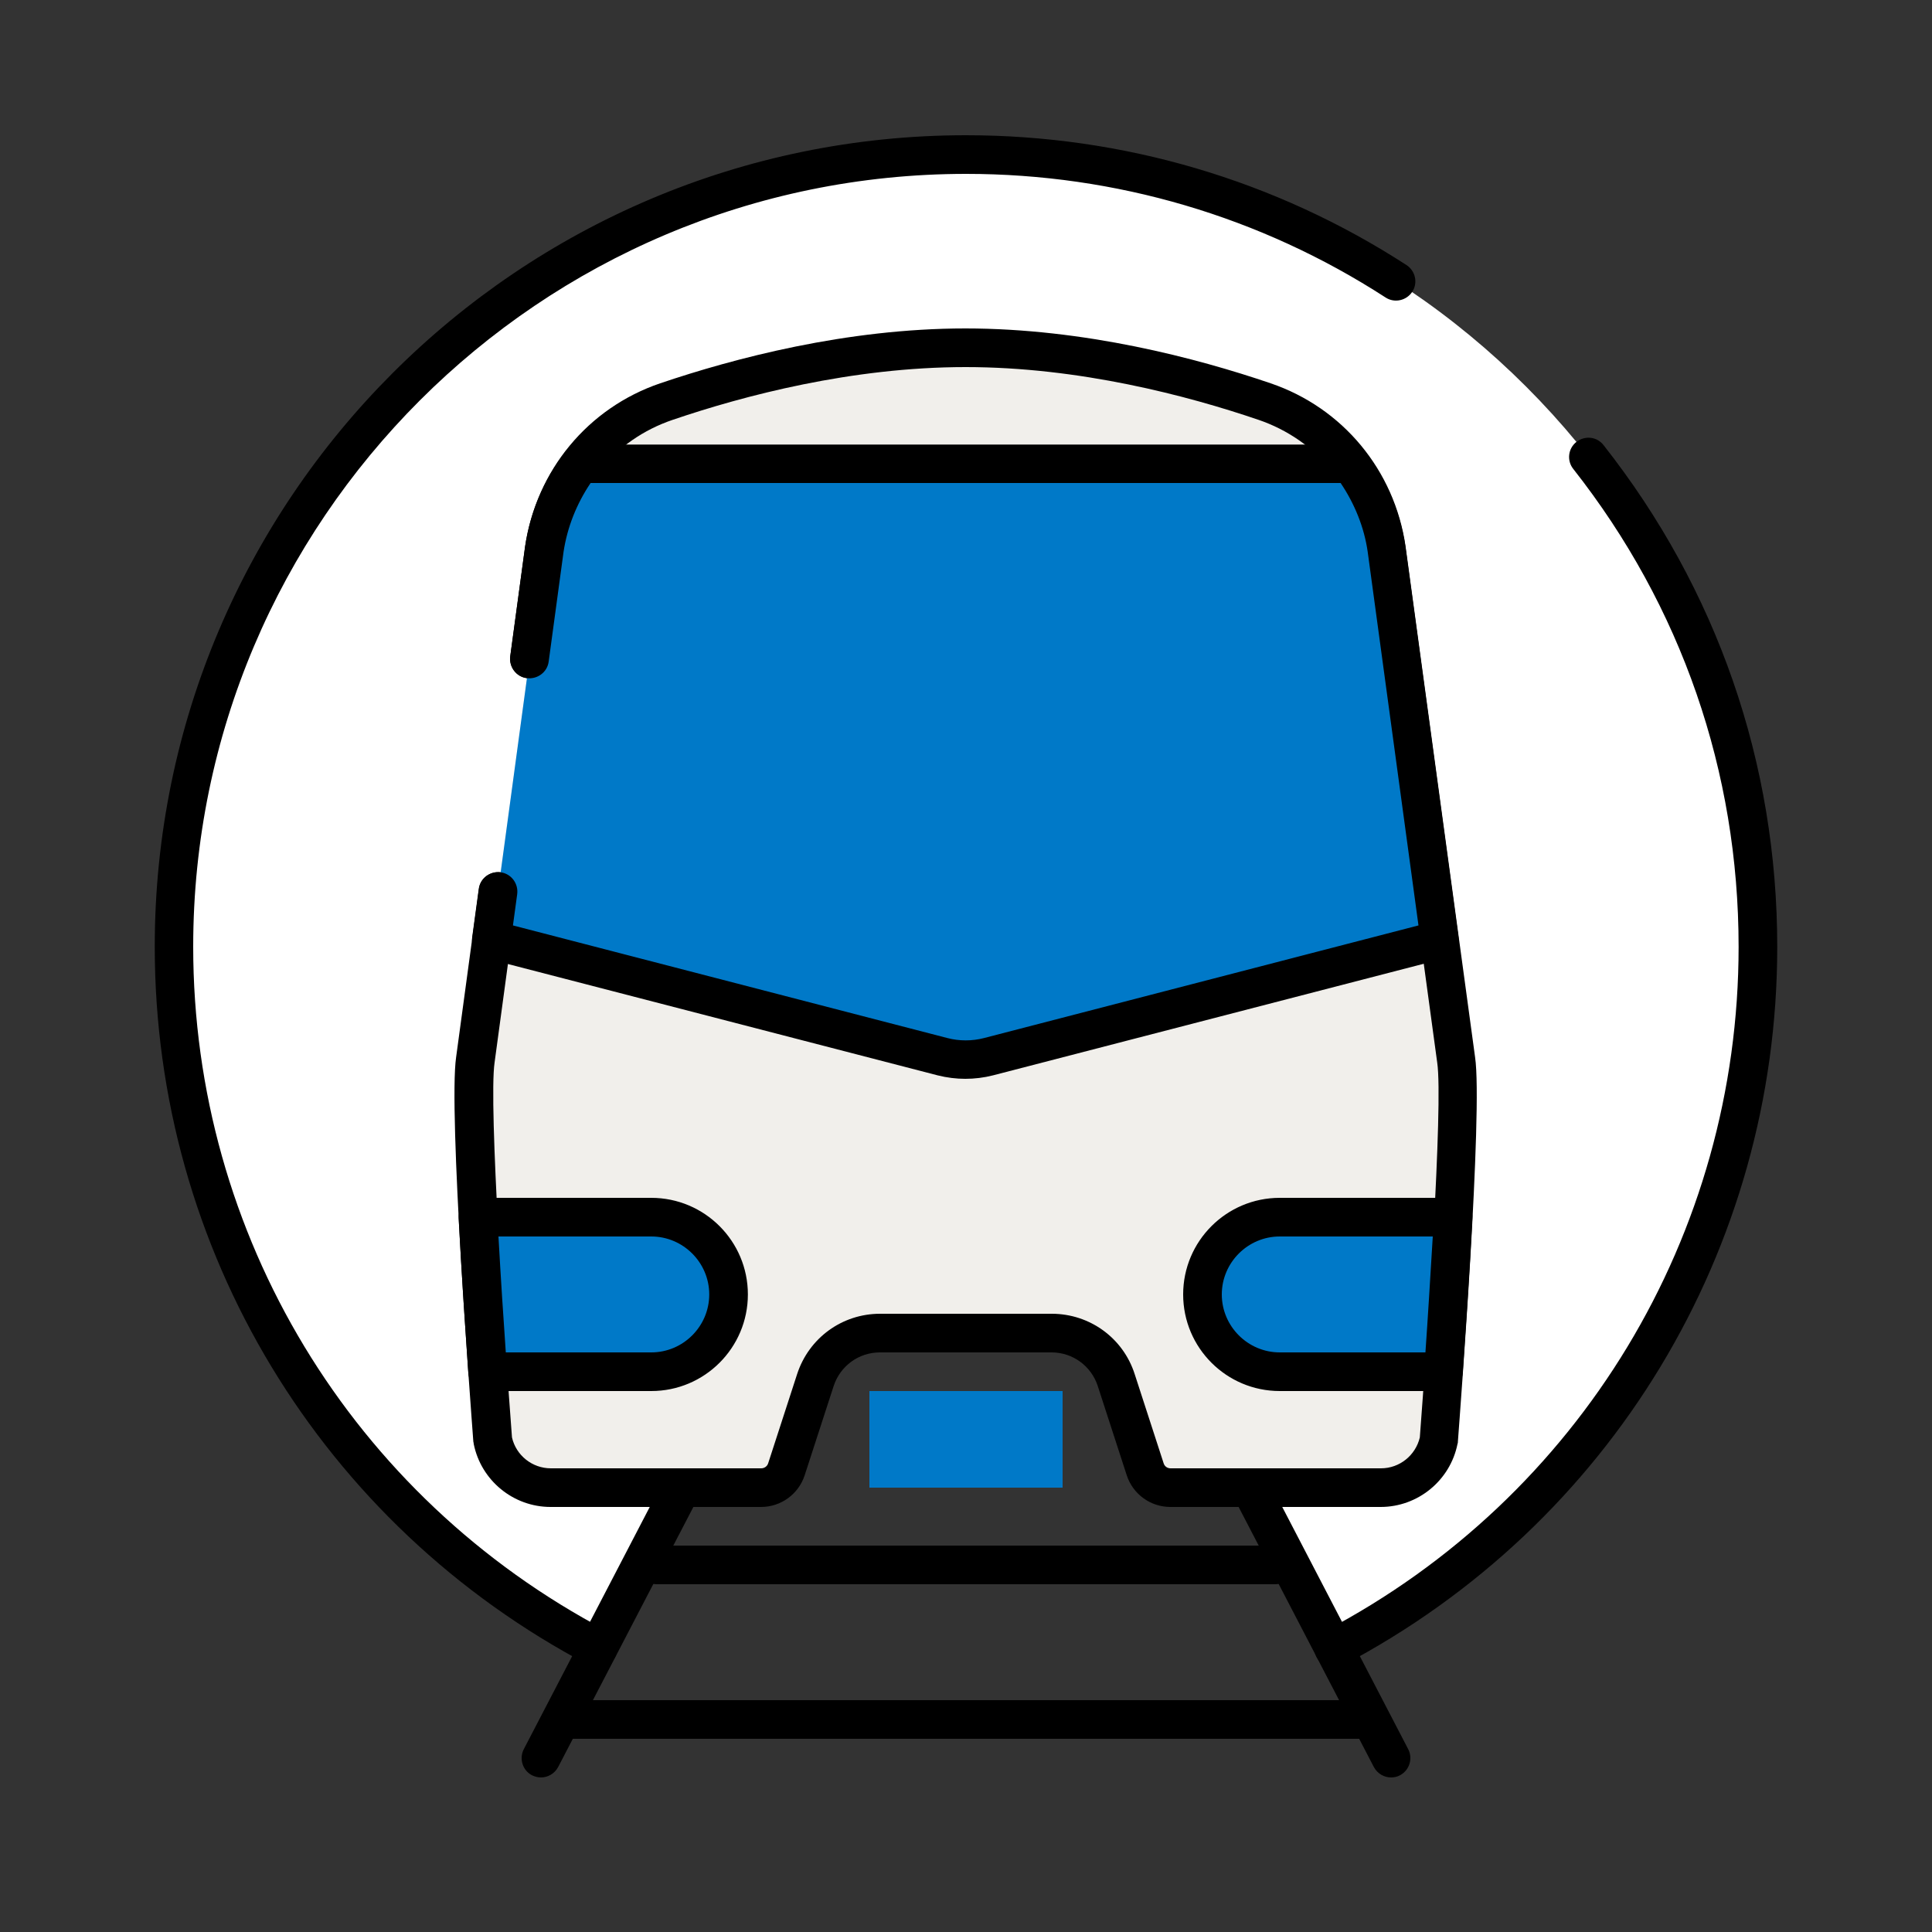 <svg width="60" height="60" viewBox="0 0 60 60" fill="none" xmlns="http://www.w3.org/2000/svg">
<rect x="0" y="0" width="60" height="60" fill="#333333" stroke="none"/>
<path d="M30 4.8C16.416 4.8 5.4 15.816 5.4 29.4C5.4 38.862 10.746 47.07 18.576 51.186L24.6 39.6H35.4L41.424 51.186C49.254 47.07 54.6 38.862 54.6 29.4C54.6 15.816 43.584 4.8 30 4.8Z" fill="white"/>
<path d="M18.576 51.786C18.48 51.786 18.384 51.762 18.3 51.72C9.972 47.346 4.806 38.796 4.806 29.406C4.8 15.504 16.104 4.2 30 4.2C34.878 4.2 39.606 5.592 43.68 8.232C43.956 8.412 44.04 8.784 43.86 9.06C43.68 9.336 43.308 9.42 43.032 9.24C39.15 6.726 34.65 5.4 30.006 5.4C16.764 5.4 6 16.164 6 29.4C6 38.346 10.926 46.488 18.852 50.652C19.146 50.808 19.26 51.168 19.104 51.462C18.996 51.666 18.786 51.78 18.57 51.78L18.576 51.786Z" fill="black"/>
<path d="M41.424 51.786C41.208 51.786 40.998 51.672 40.89 51.468C40.734 51.174 40.848 50.814 41.142 50.658C49.074 46.494 53.994 38.346 53.994 29.406C53.994 23.964 52.218 18.828 48.858 14.562C48.654 14.304 48.696 13.926 48.96 13.722C49.224 13.518 49.596 13.56 49.8 13.824C53.328 18.306 55.194 23.694 55.194 29.406C55.194 38.796 50.022 47.346 41.7 51.72C41.61 51.768 41.514 51.786 41.424 51.786Z" fill="black"/>
<path d="M16.8 55.2C16.704 55.2 16.614 55.176 16.524 55.134C16.23 54.984 16.116 54.618 16.266 54.324L24.066 39.324C24.216 39.03 24.582 38.916 24.876 39.066C25.17 39.216 25.284 39.582 25.134 39.876L17.334 54.876C17.226 55.08 17.016 55.2 16.8 55.2Z" fill="black"/>
<path d="M43.2 55.2C42.984 55.2 42.774 55.08 42.666 54.876L34.866 39.876C34.716 39.582 34.83 39.222 35.124 39.066C35.418 38.91 35.778 39.03 35.934 39.324L43.734 54.324C43.884 54.618 43.77 54.978 43.476 55.134C43.386 55.182 43.29 55.2 43.2 55.2Z" fill="black"/>
<path d="M42.414 54H17.562C17.232 54 16.962 53.73 16.962 53.4C16.962 53.07 17.232 52.8 17.562 52.8H42.408C42.738 52.8 43.008 53.07 43.008 53.4C43.008 53.73 42.738 54 42.408 54H42.414Z" fill="black"/>
<path d="M39.6 49.2H20.4C20.07 49.2 19.8 48.93 19.8 48.6C19.8 48.27 20.07 48 20.4 48H39.6C39.93 48 40.2 48.27 40.2 48.6C40.2 48.93 39.93 49.2 39.6 49.2Z" fill="black"/>
<path d="M33 43.2H27V46.2H33V43.2Z" fill="#0079C8"/>
<path d="M15.468 27.684L14.76 32.91C14.52 34.554 15.3 44.724 15.3 44.724C15.474 45.582 16.224 46.2 17.1 46.2H23.634C23.994 46.2 24.306 45.972 24.42 45.63L25.32 42.858C25.602 41.988 26.412 41.4 27.324 41.4H32.658C33.57 41.4 34.38 41.988 34.662 42.858L35.562 45.63C35.67 45.972 35.988 46.2 36.348 46.2H42.882C43.758 46.2 44.508 45.582 44.682 44.724C44.682 44.724 45.462 34.56 45.222 32.91L43.068 17.046C42.756 14.934 41.298 13.158 39.276 12.468C36.912 11.664 33.54 10.8 29.988 10.8C26.436 10.8 23.064 11.67 20.7 12.468C18.678 13.152 17.22 14.934 16.908 17.046L16.446 20.46" fill="#F1EFEB"/>
<path d="M42.882 46.8H36.348C35.73 46.8 35.184 46.404 34.992 45.816L34.092 43.044C33.888 42.42 33.312 42 32.658 42H27.324C26.67 42 26.094 42.42 25.89 43.044L24.99 45.816C24.798 46.404 24.252 46.8 23.634 46.8H17.1C15.942 46.8 14.94 45.978 14.712 44.844C14.712 44.82 14.706 44.796 14.7 44.772C14.622 43.722 13.92 34.488 14.166 32.826L14.874 27.606C14.916 27.276 15.222 27.048 15.552 27.09C15.882 27.132 16.11 27.438 16.068 27.768L15.36 32.994C15.168 34.29 15.684 41.802 15.9 44.64C16.026 45.198 16.53 45.6 17.106 45.6H23.64C23.736 45.6 23.826 45.54 23.856 45.444L24.756 42.672C25.122 41.55 26.154 40.8 27.33 40.8H32.664C33.84 40.8 34.878 41.55 35.238 42.672L36.138 45.444C36.168 45.54 36.252 45.6 36.354 45.6H42.888C43.464 45.6 43.962 45.198 44.094 44.64C44.31 41.802 44.826 34.29 44.634 33L42.474 17.13C42.192 15.222 40.896 13.656 39.084 13.038C36.882 12.288 33.522 11.4 29.988 11.4C26.454 11.4 23.094 12.288 20.892 13.038C19.08 13.65 17.784 15.222 17.502 17.136L17.04 20.544C16.998 20.874 16.692 21.102 16.362 21.06C16.032 21.018 15.804 20.712 15.846 20.382L16.308 16.968C16.656 14.604 18.264 12.666 20.502 11.904C22.788 11.13 26.286 10.2 29.982 10.2C33.678 10.2 37.176 11.124 39.462 11.904C41.7 12.666 43.308 14.604 43.65 16.962L45.81 32.832C46.056 34.488 45.354 43.722 45.276 44.772C45.276 44.796 45.276 44.82 45.264 44.844C45.036 45.978 44.034 46.8 42.876 46.8H42.882Z" fill="black"/>
<path d="M15.468 27.684L15.264 29.184L29.274 32.814C29.748 32.934 30.24 32.934 30.708 32.814L44.718 29.184L43.068 17.046C42.924 16.062 42.522 15.162 41.94 14.4H18.036C17.454 15.162 17.052 16.062 16.908 17.046L16.446 20.46" fill="#0079C8"/>
<path d="M29.988 33.504C29.694 33.504 29.406 33.468 29.118 33.396L15.108 29.766C14.814 29.688 14.622 29.406 14.664 29.106L14.868 27.606C14.91 27.276 15.216 27.048 15.546 27.09C15.876 27.132 16.104 27.438 16.062 27.768L15.93 28.74L29.424 32.238C29.796 32.334 30.186 32.334 30.558 32.238L44.052 28.74L42.474 17.13C42.366 16.38 42.072 15.648 41.634 15H18.342C17.904 15.648 17.616 16.38 17.502 17.136L17.04 20.544C16.998 20.874 16.692 21.102 16.362 21.06C16.032 21.018 15.804 20.712 15.846 20.382L16.308 16.968C16.464 15.912 16.89 14.898 17.55 14.04C17.664 13.89 17.838 13.806 18.024 13.806H41.928C42.114 13.806 42.294 13.896 42.402 14.04C43.062 14.904 43.488 15.912 43.644 16.962L45.294 29.106C45.336 29.406 45.144 29.694 44.85 29.766L30.84 33.396C30.558 33.468 30.264 33.504 29.97 33.504H29.988Z" fill="black"/>
<path d="M20.219 37.8H14.837C14.927 39.486 15.041 41.268 15.137 42.6H20.219C21.545 42.6 22.619 41.526 22.619 40.2C22.619 38.874 21.545 37.8 20.219 37.8Z" fill="#0079C8"/>
<path d="M20.226 43.2H15.144C14.826 43.2 14.568 42.954 14.544 42.642C14.46 41.412 14.334 39.582 14.244 37.83C14.238 37.668 14.292 37.506 14.406 37.386C14.52 37.266 14.676 37.2 14.844 37.2H20.226C21.882 37.2 23.226 38.544 23.226 40.2C23.226 41.856 21.882 43.2 20.226 43.2ZM15.702 42H20.226C21.216 42 22.026 41.19 22.026 40.2C22.026 39.21 21.216 38.4 20.226 38.4H15.48C15.552 39.69 15.636 40.98 15.708 42H15.702Z" fill="black"/>
<path d="M39.744 37.8H45.126C45.036 39.486 44.922 41.268 44.826 42.6H39.744C38.418 42.6 37.344 41.526 37.344 40.2C37.344 38.874 38.418 37.8 39.744 37.8Z" fill="#0079C8"/>
<path d="M44.826 43.2H39.744C38.088 43.2 36.744 41.856 36.744 40.2C36.744 38.544 38.088 37.2 39.744 37.2H45.126C45.288 37.2 45.45 37.266 45.564 37.386C45.678 37.506 45.738 37.668 45.726 37.83C45.636 39.582 45.51 41.412 45.426 42.642C45.402 42.954 45.144 43.2 44.826 43.2ZM39.744 38.4C38.754 38.4 37.944 39.21 37.944 40.2C37.944 41.19 38.754 42 39.744 42H44.268C44.34 40.98 44.418 39.69 44.496 38.4H39.75H39.744Z" fill="black"/>
</svg>
